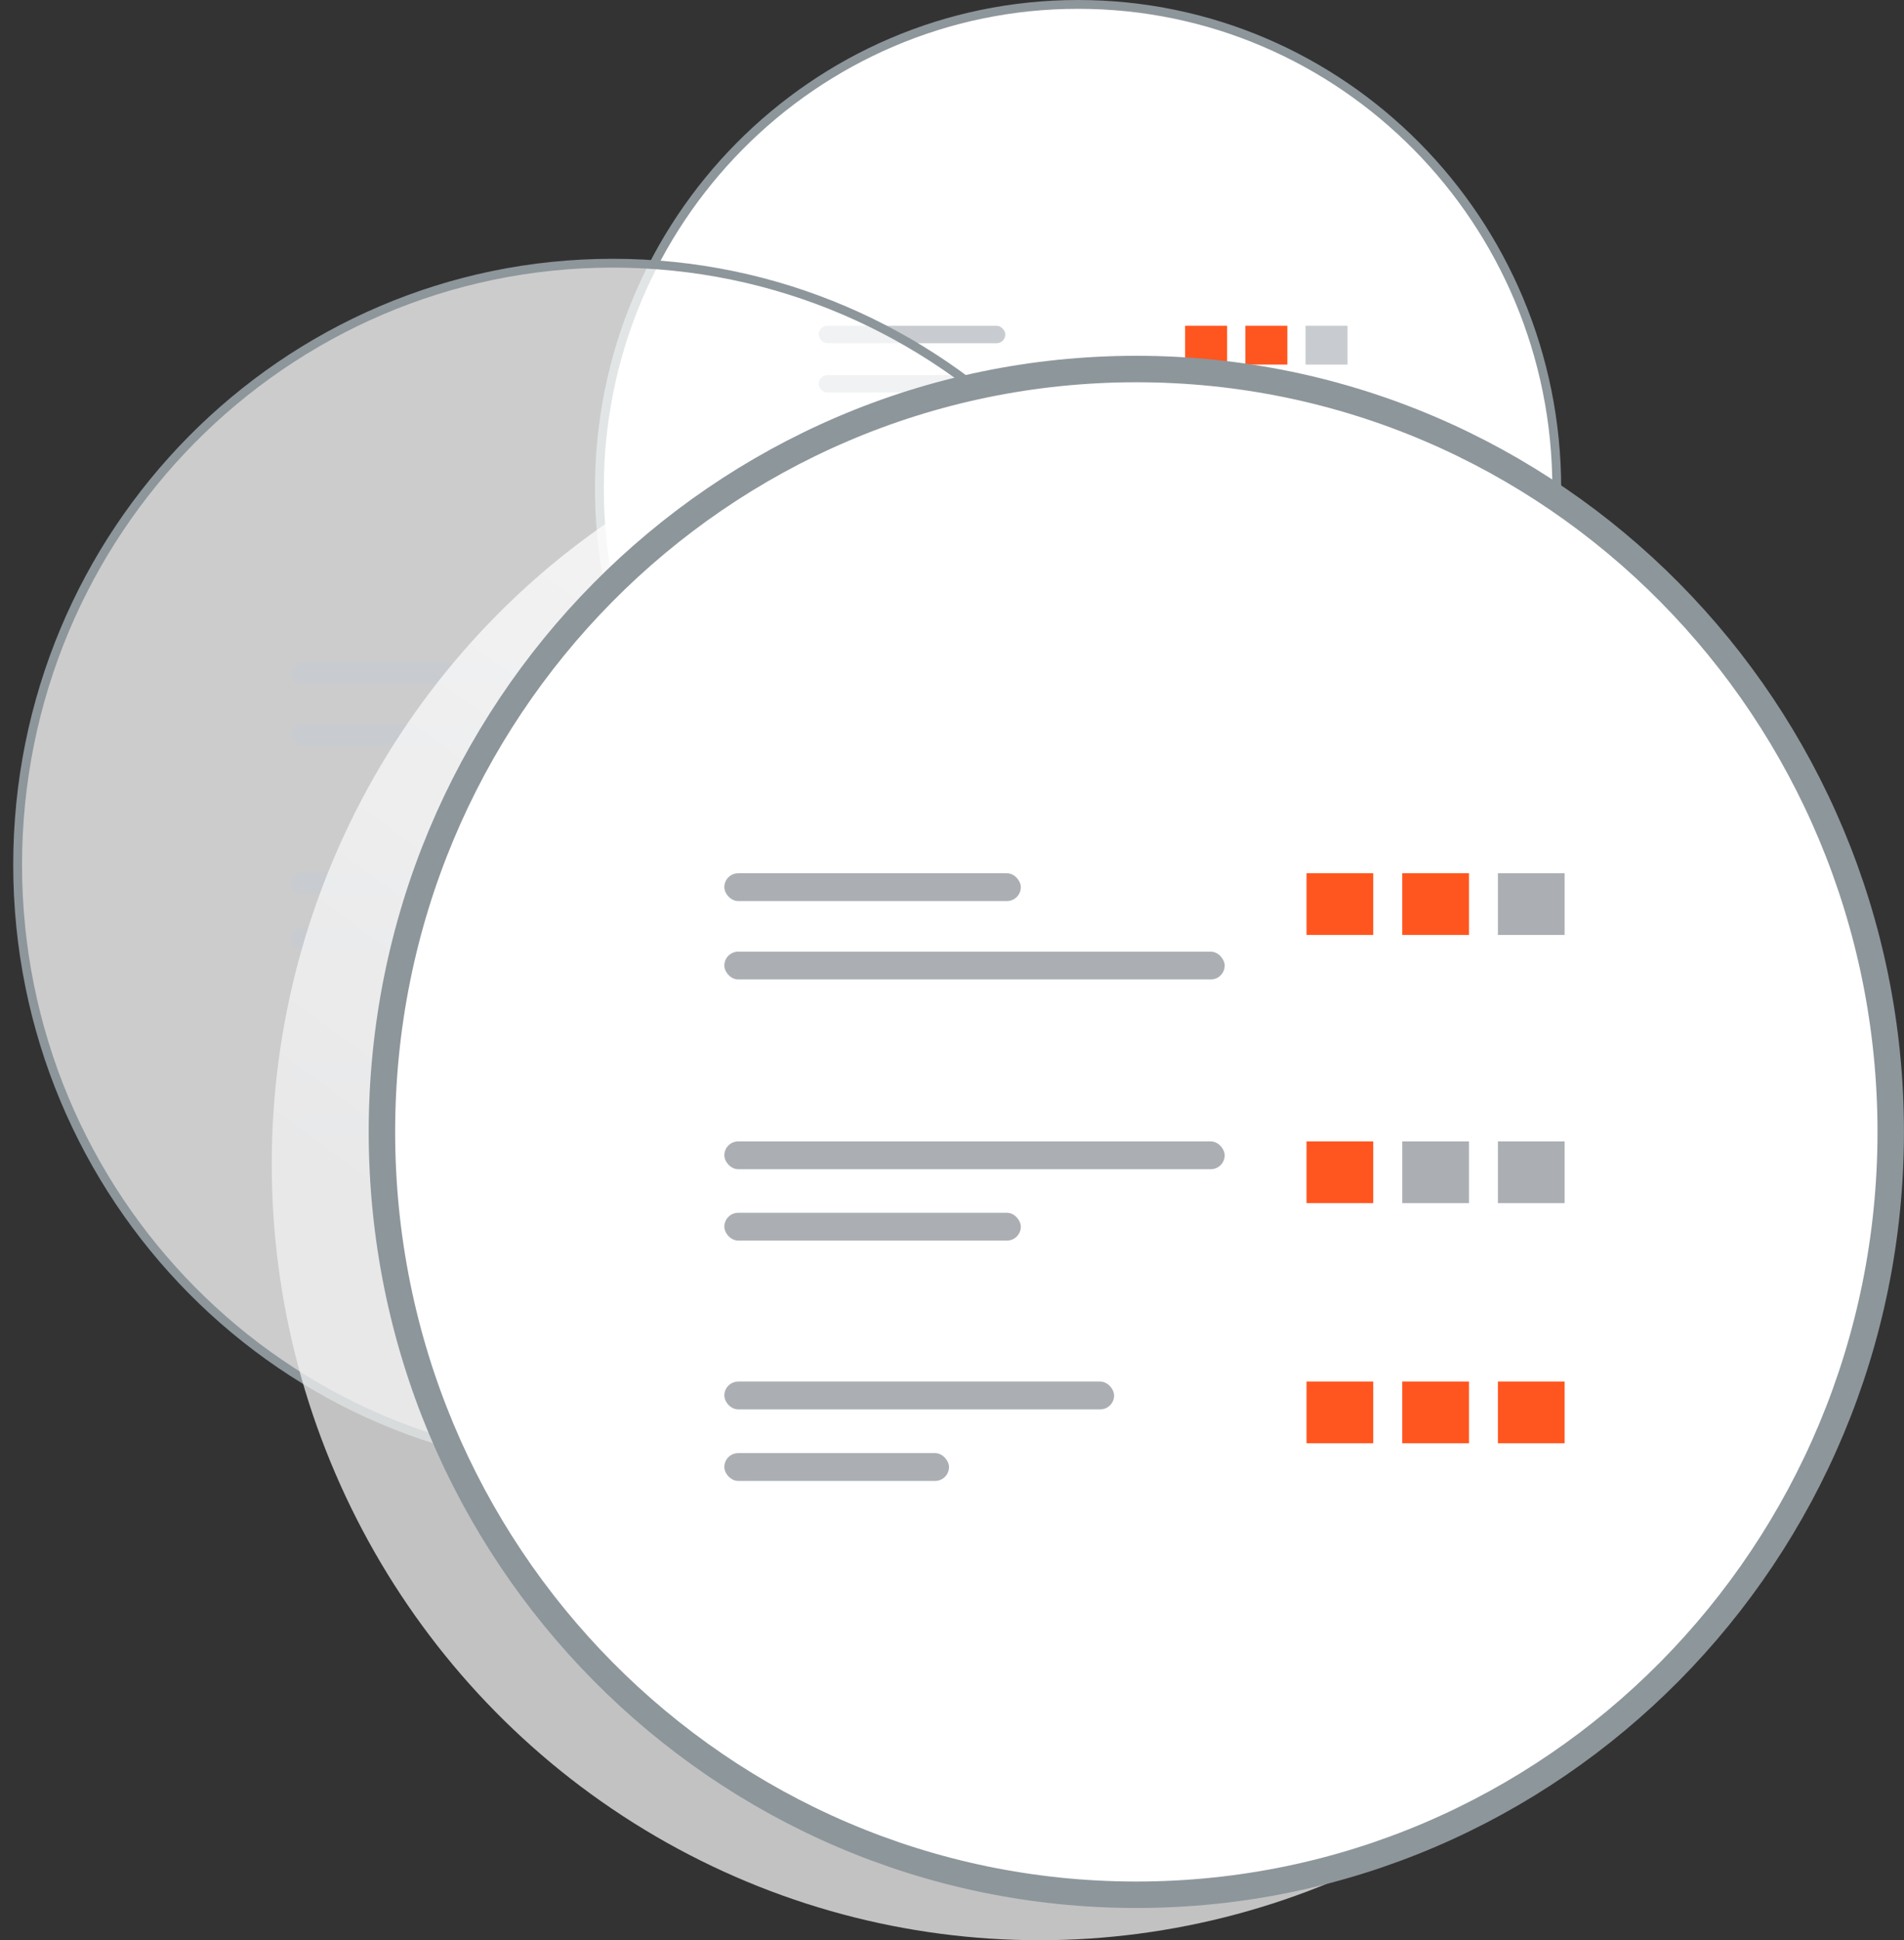 <svg width="108" height="110" viewBox="0 0 108 110" fill="none" xmlns="http://www.w3.org/2000/svg">
<rect x="0" y="0" width="108" height="110" fill="#333333" stroke="none"/>
<path d="M88.304 27.69C88.304 42.847 76.145 55.13 61.152 55.13C46.159 55.13 34 42.847 34 27.69C34 12.533 46.159 0.25 61.152 0.25C76.145 0.25 88.304 12.533 88.304 27.69Z" fill="white" stroke="#8D969B" stroke-width="0.5"/>
<rect x="67.223" y="18.469" width="2.382" height="2.201" fill="#FF5620"/>
<rect x="70.641" y="18.469" width="2.382" height="2.201" fill="#FF5620"/>
<rect x="74.055" y="18.469" width="2.382" height="2.201" fill="#C8CBCF"/>
<rect x="46.438" y="18.469" width="10.584" height="0.992" rx="0.496" fill="#C8CBCF"/>
<rect x="46.438" y="21.266" width="17.861" height="0.992" rx="0.496" fill="#C8CBCF"/>
<rect x="67.227" y="28.031" width="2.382" height="2.201" fill="#FF5620"/>
<rect x="70.641" y="28.031" width="2.382" height="2.201" fill="#C8CBCF"/>
<rect x="74.059" y="28.031" width="2.382" height="2.201" fill="#C8CBCF"/>
<rect x="46.438" y="30.57" width="10.584" height="0.992" rx="0.496" fill="#C8CBCF"/>
<rect x="46.438" y="28.031" width="17.861" height="0.992" rx="0.496" fill="#C8CBCF"/>
<rect x="67.223" y="36.609" width="2.382" height="2.201" fill="#FF5620"/>
<rect x="70.641" y="36.609" width="2.382" height="2.201" fill="#FF5620"/>
<rect x="74.055" y="36.609" width="2.382" height="2.201" fill="#FF5620"/>
<rect x="46.438" y="36.609" width="13.914" height="0.992" rx="0.496" fill="#C8CBCF"/>
<rect x="46.438" y="39.156" width="8.02" height="0.992" rx="0.496" fill="#C8CBCF"/>
<path d="M68.506 49.033C68.506 67.874 53.392 83.144 34.753 83.144C16.114 83.144 1 67.874 1 49.033C1 30.191 16.114 14.922 34.753 14.922C53.392 14.922 68.506 30.191 68.506 49.033Z" fill="white" fill-opacity="0.75" stroke="#8D969B" stroke-width="0.5"/>
<rect x="42.281" y="37.57" width="2.956" height="2.731" fill="#FF5620"/>
<rect x="46.52" y="37.57" width="2.956" height="2.731" fill="#FF5620"/>
<rect x="50.758" y="37.57" width="2.956" height="2.731" fill="#C8CBCF"/>
<rect x="16.488" y="37.57" width="13.134" height="1.231" rx="0.616" fill="#C8CBCF"/>
<rect x="16.488" y="41.039" width="22.163" height="1.231" rx="0.616" fill="#C8CBCF"/>
<rect x="42.281" y="49.438" width="2.956" height="2.731" fill="#FF5620"/>
<rect x="46.52" y="49.438" width="2.956" height="2.731" fill="#C8CBCF"/>
<rect x="50.758" y="49.438" width="2.956" height="2.731" fill="#C8CBCF"/>
<rect x="16.488" y="52.594" width="13.134" height="1.231" rx="0.616" fill="#C8CBCF"/>
<rect x="16.488" y="49.438" width="22.163" height="1.231" rx="0.616" fill="#C8CBCF"/>
<rect x="42.281" y="60.078" width="2.956" height="2.731" fill="#FF5620"/>
<rect x="46.52" y="60.078" width="2.956" height="2.731" fill="#FF5620"/>
<rect x="50.758" y="60.078" width="2.956" height="2.731" fill="#FF5620"/>
<rect x="16.488" y="60.078" width="17.266" height="1.231" rx="0.616" fill="#C8CBCF"/>
<rect x="16.488" y="63.242" width="9.952" height="1.231" rx="0.616" fill="#C8CBCF"/>
<g opacity="0.75">
<ellipse cx="58.956" cy="66" rx="43.542" ry="44" fill="url(#paint0_linear_3362_12341)"/>
</g>
<path d="M107.247 64.172C107.247 88.066 88.082 107.422 64.456 107.422C40.83 107.422 21.664 88.066 21.664 64.172C21.664 40.278 40.83 20.922 64.456 20.922C88.082 20.922 107.247 40.278 107.247 64.172Z" fill="white" stroke="#8D969B" stroke-width="1.5"/>
<rect x="74.109" y="49.508" width="3.785" height="3.497" fill="#FF5620"/>
<rect x="79.539" y="49.508" width="3.785" height="3.497" fill="#FF5620"/>
<rect x="84.965" y="49.508" width="3.785" height="3.497" fill="#ABAFB4"/>
<rect x="41.086" y="49.508" width="16.818" height="1.577" rx="0.788" fill="#ABAFB4"/>
<rect x="41.086" y="53.953" width="28.381" height="1.577" rx="0.788" fill="#ABAFB4"/>
<rect x="74.109" y="64.711" width="3.785" height="3.497" fill="#FF5620"/>
<rect x="79.539" y="64.711" width="3.785" height="3.497" fill="#ABAFB4"/>
<rect x="84.965" y="64.711" width="3.785" height="3.497" fill="#ABAFB4"/>
<rect x="41.086" y="68.758" width="16.818" height="1.577" rx="0.788" fill="#ABAFB4"/>
<rect x="41.086" y="64.711" width="28.381" height="1.577" rx="0.788" fill="#ABAFB4"/>
<rect x="74.109" y="78.328" width="3.785" height="3.497" fill="#FF5620"/>
<rect x="79.539" y="78.328" width="3.785" height="3.497" fill="#FF5620"/>
<rect x="84.965" y="78.328" width="3.785" height="3.497" fill="#FF5620"/>
<rect x="41.086" y="78.328" width="22.109" height="1.577" rx="0.788" fill="#ABAFB4"/>
<rect x="41.086" y="82.383" width="12.744" height="1.577" rx="0.788" fill="#ABAFB4"/>
<defs>
<linearGradient id="paint0_linear_3362_12341" x1="78.206" y1="52.708" x2="48.872" y2="92.583" gradientUnits="userSpaceOnUse">
<stop offset="0.212" stop-color="white"/>
<stop offset="1" stop-color="#F1F1F1"/>
</linearGradient>
</defs>
</svg>
